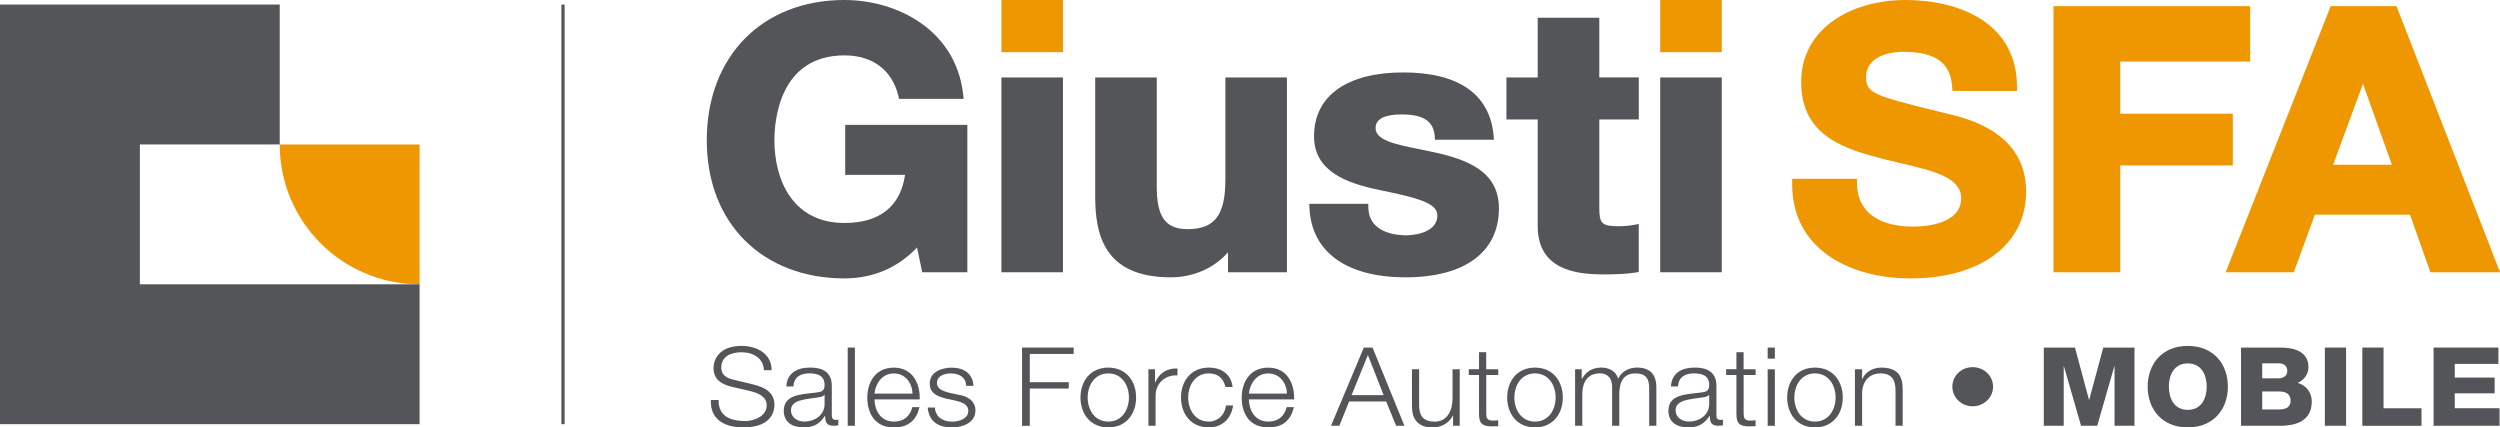 <?xml version="1.0" encoding="UTF-8"?>
<svg id="Livello_2" data-name="Livello 2" xmlns="http://www.w3.org/2000/svg" viewBox="0 0 720 123.09">
  <defs>
    <style>
      .cls-1 {
        fill: #535558;
      }

      .cls-1, .cls-2 {
        stroke-width: 0px;
      }

      .cls-2 {
        fill: #ef9700;
      }
    </style>
  </defs>
  <g id="Livello_1-2" data-name="Livello 1">
    <g>
      <rect class="cls-1" x="161.69" y="1.32" width=".92" height="120.84"/>
      <path class="cls-2" d="m120.84,41.6h-40.28c0,22.25,18.03,40.28,40.28,40.28v-40.28Z"/>
      <polygon class="cls-1" points="80.56 81.88 80.56 81.88 40.28 81.88 40.28 41.6 80.56 41.6 80.56 1.31 0 1.31 0 122.16 80.56 122.16 80.56 122.16 120.84 122.16 120.84 81.88 80.56 81.88"/>
      <g>
        <g>
          <path class="cls-1" d="m206.96,115.2c-.1,4.64,3.38,6.06,7.65,6.06,2.46,0,6.2-1.29,6.2-4.57,0-2.55-2.66-3.56-4.82-4.07l-5.22-1.23c-2.76-.66-5.28-1.92-5.28-5.43,0-2.21,1.48-6.34,8.07-6.34,4.63,0,8.7,2.4,8.67,7h-2.23c-.13-3.44-3.09-5.17-6.4-5.17-3.05,0-5.88,1.14-5.88,4.48,0,2.11,1.64,3,3.54,3.44l5.71,1.36c3.32.85,6.07,2.24,6.07,5.93,0,1.54-.66,6.43-8.96,6.43-5.55,0-9.62-2.4-9.35-7.89h2.23Z"/>
          <path class="cls-1" d="m226.46,111.32c.2-3.82,2.99-5.46,6.86-5.46,2.99,0,6.24.88,6.24,5.24v8.64c0,.76.39,1.2,1.21,1.2.23,0,.49-.06.66-.13v1.67c-.46.09-.79.13-1.35.13-2.1,0-2.43-1.14-2.43-2.84h-.07c-1.44,2.11-2.92,3.31-6.17,3.31s-5.68-1.48-5.68-4.76c0-4.58,4.63-4.73,9.09-5.24,1.71-.19,2.66-.41,2.66-2.21,0-2.68-2-3.34-4.43-3.34-2.56,0-4.46,1.13-4.53,3.78h-2.07Zm11.03,2.4h-.07c-.26.47-1.18.63-1.74.72-3.51.6-7.88.57-7.88,3.75,0,1.99,1.84,3.22,3.77,3.22,3.15,0,5.94-1.92,5.91-5.11v-2.59Z"/>
          <path class="cls-1" d="m244.14,100.1h2.07v22.52h-2.07v-22.52Z"/>
          <path class="cls-1" d="m251.85,115.02c.03,2.9,1.61,6.4,5.58,6.4,3.02,0,4.66-1.7,5.32-4.16h2.07c-.89,3.69-3.12,5.84-7.39,5.84-5.38,0-7.65-3.97-7.65-8.61,0-4.29,2.26-8.61,7.65-8.61s7.61,4.57,7.45,9.15h-13.03Zm10.96-1.67c-.1-3-2.04-5.8-5.38-5.8s-5.25,2.84-5.58,5.8h10.96Z"/>
          <path class="cls-1" d="m278.27,111.1c-.1-2.46-2.07-3.56-4.43-3.56-1.84,0-4,.69-4,2.81,0,1.77,2.1,2.4,3.51,2.75l2.76.6c2.36.35,4.82,1.67,4.82,4.51,0,3.53-3.64,4.89-6.79,4.89-3.94,0-6.63-1.77-6.96-5.74h2.07c.16,2.68,2.23,4.07,4.99,4.07,1.94,0,4.63-.82,4.63-3.09,0-1.89-1.84-2.52-3.71-2.97l-2.66-.57c-2.69-.69-4.73-1.58-4.73-4.35,0-3.31,3.38-4.57,6.37-4.57,3.38,0,6.07,1.7,6.2,5.24h-2.07Z"/>
          <path class="cls-1" d="m294.35,100.1h14.87v1.83h-12.64v8.14h11.23v1.83h-11.23v10.73h-2.23v-22.52Z"/>
          <path class="cls-1" d="m327.2,114.48c0,4.67-2.82,8.61-8.01,8.61s-8.01-3.94-8.01-8.61,2.82-8.61,8.01-8.61,8.01,3.94,8.01,8.61Zm-13.95,0c0,3.47,1.97,6.94,5.94,6.94s5.94-3.47,5.94-6.94-1.97-6.94-5.94-6.94-5.94,3.47-5.94,6.94Z"/>
          <path class="cls-1" d="m330.74,106.34h1.9v3.82h.07c1.05-2.62,3.35-4.16,6.4-4.04v1.99c-3.74-.19-6.3,2.46-6.3,5.84v8.67h-2.07v-16.28Z"/>
          <path class="cls-1" d="m352.93,111.45c-.56-2.43-2.1-3.91-4.79-3.91-3.97,0-5.94,3.47-5.94,6.94s1.97,6.94,5.94,6.94c2.56,0,4.66-1.92,4.92-4.64h2.07c-.56,3.91-3.22,6.31-6.99,6.31-5.19,0-8.01-3.94-8.01-8.61s2.82-8.61,8.01-8.61c3.61,0,6.4,1.86,6.86,5.58h-2.07Z"/>
          <path class="cls-1" d="m359.68,115.02c.03,2.9,1.61,6.4,5.58,6.4,3.02,0,4.66-1.7,5.32-4.16h2.07c-.89,3.69-3.12,5.84-7.39,5.84-5.38,0-7.65-3.97-7.65-8.61,0-4.29,2.26-8.61,7.65-8.61s7.61,4.57,7.45,9.15h-13.03Zm10.96-1.67c-.1-3-2.04-5.8-5.38-5.8s-5.25,2.84-5.58,5.8h10.96Z"/>
          <path class="cls-1" d="m392.8,100.1h2.49l9.19,22.52h-2.4l-2.86-7h-10.67l-2.82,7h-2.4l9.45-22.52Zm-3.54,13.69h9.22l-4.53-11.55-4.69,11.55Z"/>
          <path class="cls-1" d="m420.39,122.62h-1.9v-2.93h-.07c-1.08,2.18-3.32,3.41-5.84,3.41-4.27,0-5.94-2.4-5.94-6.18v-10.57h2.07v10.6c.1,2.93,1.25,4.48,4.53,4.48,3.54,0,5.09-3.22,5.09-6.53v-8.55h2.07v16.28Z"/>
          <path class="cls-1" d="m428.04,106.34h3.45v1.67h-3.45v10.98c0,1.29.2,2.05,1.67,2.14.59,0,1.18-.03,1.77-.09v1.7c-.62,0-1.21.06-1.84.06-2.76,0-3.71-.88-3.68-3.66v-11.14h-2.95v-1.67h2.95v-4.89h2.07v4.89Z"/>
          <path class="cls-1" d="m450.09,114.48c0,4.67-2.82,8.61-8.01,8.61s-8.01-3.94-8.01-8.61,2.82-8.61,8.01-8.61,8.01,3.94,8.01,8.61Zm-13.95,0c0,3.47,1.97,6.94,5.94,6.94s5.94-3.47,5.94-6.94-1.97-6.94-5.94-6.94-5.94,3.47-5.94,6.94Z"/>
          <path class="cls-1" d="m453.63,106.34h1.9v2.74h.1c1.08-1.96,2.86-3.22,5.55-3.22,2.23,0,4.23,1.04,4.86,3.19,1.02-2.14,3.15-3.19,5.38-3.19,3.71,0,5.61,1.86,5.61,5.71v11.04h-2.07v-10.95c0-2.68-1.05-4.13-4-4.13-3.58,0-4.6,2.84-4.6,5.87v9.21h-2.07v-11.04c.03-2.21-.92-4.04-3.54-4.04-3.58,0-5.02,2.59-5.05,5.99v9.09h-2.07v-16.28Z"/>
          <path class="cls-1" d="m481.23,111.32c.2-3.82,2.99-5.46,6.86-5.46,2.99,0,6.24.88,6.24,5.24v8.64c0,.76.39,1.2,1.21,1.2.23,0,.49-.06.66-.13v1.67c-.46.09-.79.13-1.35.13-2.1,0-2.43-1.14-2.43-2.84h-.07c-1.44,2.11-2.92,3.31-6.17,3.31s-5.68-1.48-5.68-4.76c0-4.58,4.63-4.73,9.09-5.24,1.71-.19,2.66-.41,2.66-2.21,0-2.68-2-3.34-4.43-3.34-2.56,0-4.46,1.13-4.53,3.78h-2.07Zm11.03,2.4h-.07c-.26.47-1.18.63-1.74.72-3.51.6-7.88.57-7.88,3.75,0,1.99,1.84,3.22,3.77,3.22,3.15,0,5.94-1.92,5.91-5.11v-2.59Z"/>
          <path class="cls-1" d="m502.17,106.34h3.45v1.67h-3.45v10.98c0,1.29.2,2.05,1.67,2.14.59,0,1.18-.03,1.77-.09v1.7c-.62,0-1.21.06-1.84.06-2.76,0-3.71-.88-3.68-3.66v-11.14h-2.95v-1.67h2.95v-4.89h2.07v4.89Z"/>
          <path class="cls-1" d="m509.09,100.1h2.07v3.19h-2.07v-3.19Zm0,6.25h2.07v16.28h-2.07v-16.28Z"/>
          <path class="cls-1" d="m530.72,114.48c0,4.67-2.82,8.61-8.01,8.61s-8.01-3.94-8.01-8.61,2.82-8.61,8.01-8.61,8.01,3.94,8.01,8.61Zm-13.95,0c0,3.47,1.97,6.94,5.94,6.94s5.94-3.47,5.94-6.94-1.97-6.94-5.94-6.94-5.94,3.47-5.94,6.94Z"/>
          <path class="cls-1" d="m534.22,106.34h2.07v2.81h.07c.75-1.95,3.02-3.28,5.42-3.28,4.76,0,6.2,2.4,6.2,6.28v10.47h-2.07v-10.16c0-2.81-.95-4.92-4.3-4.92s-5.25,2.4-5.32,5.58v9.5h-2.07v-16.28Z"/>
          <path class="cls-1" d="m568.12,105.74c3.25,0,5.88,2.49,5.88,5.62s-2.63,5.65-5.88,5.65-5.84-2.52-5.84-5.65,2.59-5.62,5.84-5.62Z"/>
        </g>
        <g>
          <path class="cls-1" d="m588.6,100.1h8.99l4.04,15.02h.07l4.04-15.02h8.99v22.52h-5.74v-17.1h-.07l-4.92,17.1h-4.66l-4.92-17.1h-.07v17.1h-5.74v-22.52Z"/>
          <path class="cls-1" d="m630.08,99.62c7.39,0,11.55,5.21,11.55,11.74s-4.17,11.73-11.55,11.73-11.55-5.2-11.55-11.73,4.17-11.74,11.55-11.74Zm0,18.42c3.94,0,5.45-3.34,5.45-6.69s-1.51-6.69-5.45-6.69-5.45,3.34-5.45,6.69,1.51,6.69,5.45,6.69Z"/>
          <path class="cls-1" d="m645.41,100.1h10.96c4.04-.06,8.47.95,8.47,5.65,0,2.02-1.25,3.66-3.09,4.54,2.49.69,4.04,2.78,4.04,5.33,0,5.36-4.1,7-9.12,7h-11.26v-22.52Zm6.11,8.86h4.73c1.05,0,2.49-.54,2.49-2.14s-1.21-2.18-2.49-2.18h-4.73v4.32Zm0,8.96h4.89c1.94,0,3.28-.66,3.28-2.52,0-1.99-1.44-2.65-3.28-2.65h-4.89v5.17Z"/>
          <path class="cls-1" d="m669.56,100.1h6.11v22.52h-6.11v-22.52Z"/>
          <path class="cls-1" d="m680.35,100.1h6.11v17.48h10.93v5.05h-17.04v-22.52Z"/>
          <path class="cls-1" d="m700.86,100.1h18.68v4.7h-12.57v3.94h11.49v4.54h-11.49v4.29h12.9v5.05h-19v-22.52Z"/>
        </g>
      </g>
      <path class="cls-2" d="m671.94,47.44l8.6-23.3,8.32,23.3h-16.93Zm-11.33,30.97l6.07-16.58h27.41l5.86,16.58h20.06L690.19,1.77h-18.95l-30.25,76.64h19.62Z"/>
      <path class="cls-2" d="m550.22,80.18c20.23,0,33.3-9.8,33.3-24.97,0-17.13-16.82-21.1-23.16-22.59l-2.39-.58c-18.21-4.49-20.54-5.24-20.54-9.77,0-6.99,8.84-7.35,10.61-7.35,9.39,0,13.77,3.16,14.19,10.23l.06,1.03h18.61v-1.1c0-18.49-16.59-25.08-32.11-25.08s-30.05,8.11-30.05,23.62,12.35,19.29,23.92,22.23c1.68.43,3.35.83,5,1.21,9.21,2.17,17.16,4.04,17.16,10.03,0,7.59-10.7,8.18-13.97,8.18-4.82,0-16.04-1.23-16.04-12.67v-1.1h-18.66v1.09c-.1,7.25,2.23,13.32,6.9,18.05,5.99,6.07,15.89,9.54,27.15,9.54"/>
      <polygon class="cls-2" points="610.63 47.65 643.05 47.65 643.05 32.74 610.63 32.74 610.63 17.73 648.04 17.73 648.04 1.77 591.41 1.77 591.41 78.41 610.63 78.41 610.63 47.65"/>
      <path class="cls-1" d="m412.9,43.82c-1.44-.32-2.88-.61-4.28-.89-6.68-1.34-12.45-2.51-12.45-6.06,0-2.59,2.53-3.91,7.53-3.91,6.24,0,9.17,1.94,9.5,6.28l.08,1.01h16.99l-.11-1.19c-1.08-11.91-10.08-18.2-26.02-18.2s-25.7,6.54-25.7,18.4c0,10.16,9.5,13.52,18.81,15.46,10.36,2.13,16.71,3.62,16.71,7.27,0,5.62-8.13,5.78-9.06,5.78-2.5,0-10.68-.58-10.81-7.99l-.02-1.08h-17l.05,1.15c.58,12.72,10.67,20.02,27.67,20.02s26.9-7.24,26.9-19.86c0-10.62-9.03-14.06-18.79-16.19"/>
      <path class="cls-1" d="m352.91,51.66c0,10.32-3.06,14.33-10.92,14.33-6.28,0-8.84-3.52-8.84-12.14v-31.54h-17.73v34.25c0,10.85,2.47,23.31,21.76,23.31,6.53,0,12.5-2.65,16.49-7.21v5.75h16.97V22.31h-17.73v29.35Z"/>
      <path class="cls-1" d="m243.43,50.36h17.22c-1.31,9.07-7.31,13.86-17.42,13.86-14.89,0-20.2-12.31-20.2-23.82,0-5.73,1.46-24.45,20.2-24.45,8.07,0,13.72,4.25,15.5,11.67l.2.85h18.6l-.13-1.22C275.32,8.53,258.23,0,243.22,0,219.49,0,203.55,16.24,203.55,40.4s16.31,39.78,39.67,39.78c5.83,0,14.01-1.6,20.89-8.91l1.49,7.14h13v-42.44h-35.18v14.39Z"/>
      <rect class="cls-1" x="478.14" y="22.31" width="17.73" height="56.1"/>
      <rect class="cls-1" x="288.41" y="22.31" width="17.73" height="56.1"/>
      <rect class="cls-2" x="288.41" y="0" width="17.73" height="15.03"/>
      <path class="cls-1" d="m460.59,5.11h-17.73v17.2h-9.01v12.1h9.01v30.7c0,12.48,10.8,13.92,18.92,13.92,3.96,0,6.98-.17,9.25-.54l.93-.15v-13.84l-1.31.25c-1.44.27-2.86.4-4.6.4-4.64,0-5.45-.77-5.45-5.16v-25.59h11.37v-12.1h-11.37V5.11Z"/>
      <rect class="cls-2" x="478.14" y="0" width="17.73" height="15.03"/>
    </g>
  </g>
</svg>